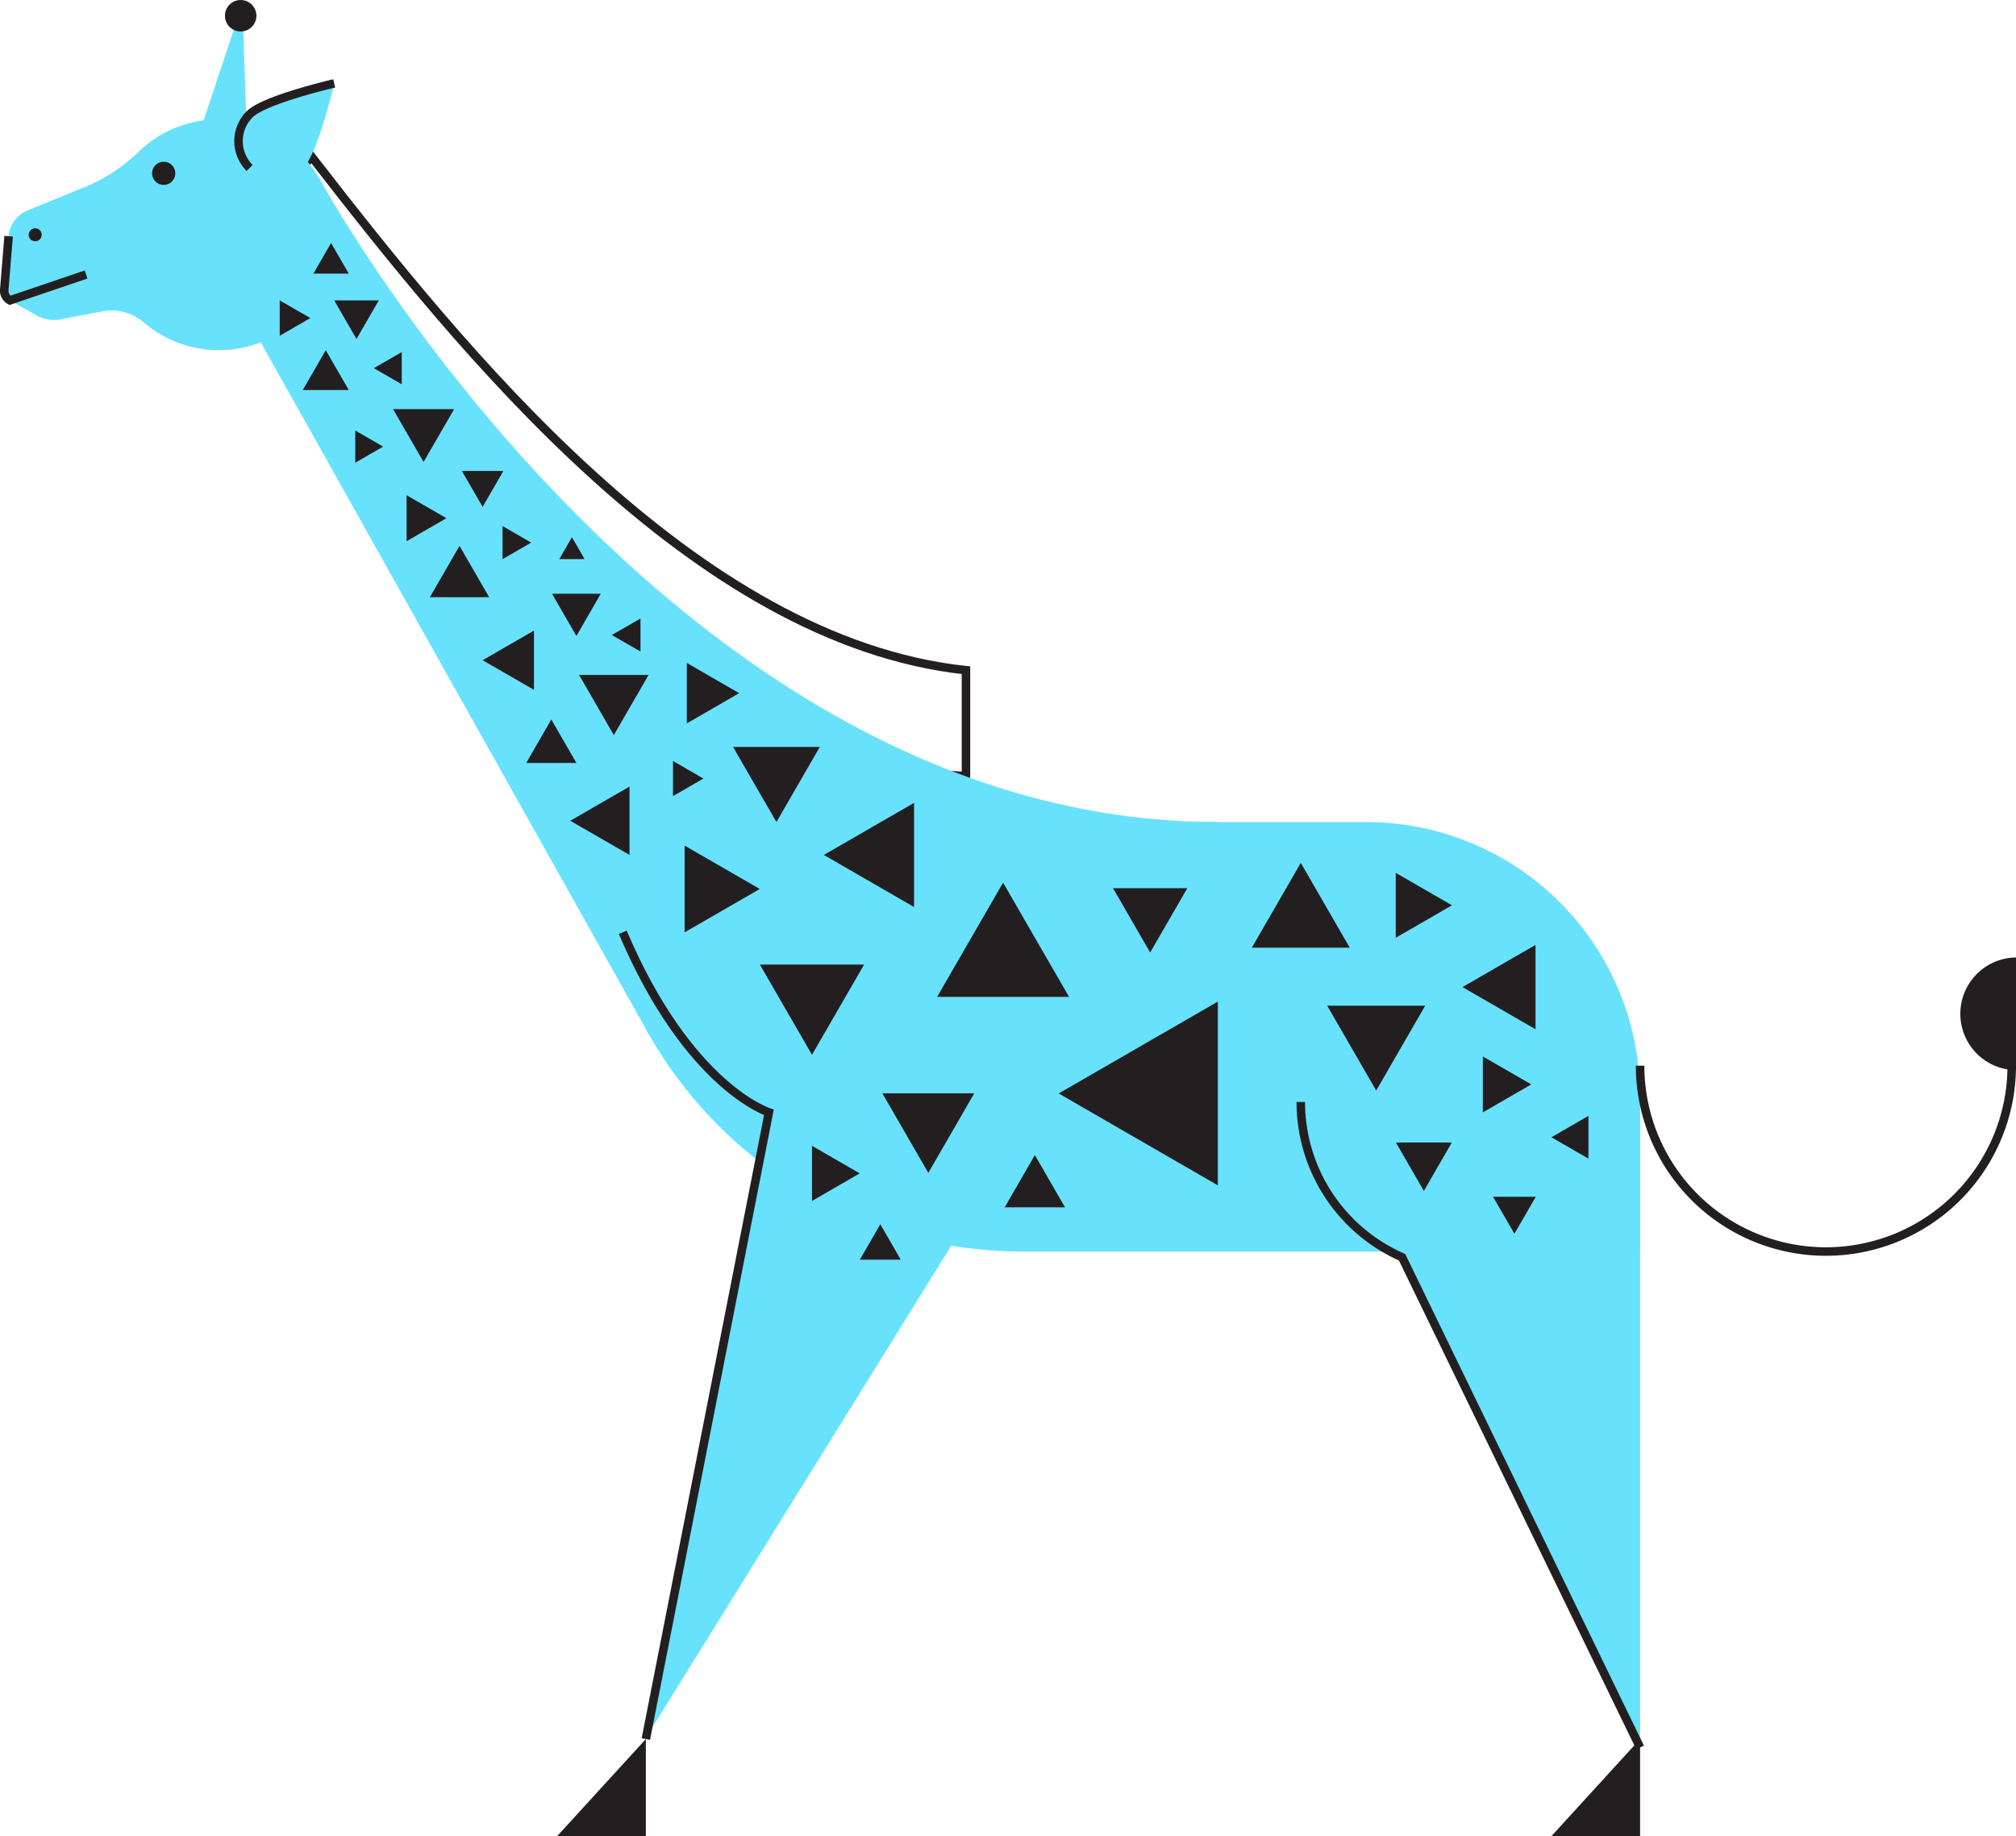 <?xml version="1.0" encoding="UTF-8"?> <svg xmlns="http://www.w3.org/2000/svg" id="Layer_1" data-name="Layer 1" width="236.733" height="215.651" viewBox="0 0 236.733 215.651"> <defs> <style>.cls-1{fill:none;stroke:#231f20;stroke-miterlimit:10;}.cls-2{fill:#68e1fd;}.cls-3{fill:#231f20;}</style> </defs> <title>giraf</title> <path class="cls-1" d="M36.525,18.312c17.681,22.813,44.956,56.963,76.905,60.4V91.143S68.464,89.269,54.47,64.449,33.625,22.692,33.625,22.692Z"></path> <path class="cls-2" d="M69.607,96.54h90.819a32.146,32.146,0,0,1,32.146,32.146v18.29a0,0,0,0,1,0,0H120.043A50.436,50.436,0,0,1,69.607,96.54v0A0,0,0,0,1,69.607,96.54Z"></path> <path class="cls-3" d="M236.733,112.443v13.235a6.618,6.618,0,0,1,0-13.235Z"></path> <path class="cls-2" d="M192.591,129.415a19.922,19.922,0,1,0-27.949,18.233l27.949,57.573v-74.64c0-.132-.009-.26-.019-.389C192.582,129.934,192.591,129.676,192.591,129.415Z"></path> <path class="cls-1" d="M152.748,129.415a19.922,19.922,0,0,0,11.894,18.233l27.949,57.573"></path> <polygon class="cls-3" points="192.591 204.231 192.591 215.651 182.162 215.651 192.591 204.231"></polygon> <polygon class="cls-2" points="116.783 138.116 75.755 204.231 90.292 130.635 116.783 138.116"></polygon> <polygon class="cls-3" points="75.839 204.231 75.839 215.651 65.409 215.651 75.839 204.231"></polygon> <path class="cls-2" d="M76.355,121.758l-52.381-93.4L37.406,20.8s41,75.74,105.6,75.74Z"></path> <path class="cls-2" d="M25.545,14.018a13.49,13.49,0,0,0-9.186,3.732,19.935,19.935,0,0,1-6.144,4.106l-7,2.865a3.57,3.57,0,0,0-2.206,3.017L.5,34.026a1.313,1.313,0,0,0,.664,1.249l3.19,1.794a3.973,3.973,0,0,0,2.691.441l4.975-.946a5.8,5.8,0,0,1,4.86,1.3,13.545,13.545,0,0,0,22.34-11.028A13.653,13.653,0,0,0,25.545,14.018Z"></path> <path class="cls-1" d="M1.013,27.738.5,34.026a1.313,1.313,0,0,0,.664,1.249l8.944-3.039"></path> <path class="cls-2" d="M35.618,19.724a4.459,4.459,0,0,1-6.306-6.3c1.742-1.741,9.932-3.626,9.932-3.626S37.359,17.983,35.618,19.724Z"></path> <polygon class="cls-2" points="29.006 16.527 23.383 15.713 27.561 3.17 28.557 3.314 29.006 16.527"></polygon> <circle class="cls-3" cx="28.261" cy="1.849" r="1.848"></circle> <path class="cls-1" d="M29.312,19.724a4.458,4.458,0,0,1,0-6.3c1.742-1.741,9.932-3.626,9.932-3.626"></path> <path class="cls-1" d="M75.839,204.231l14.453-73.6s-9.418-2.941-17.163-21.142"></path> <path class="cls-1" d="M236.233,125.156a21.821,21.821,0,0,1-43.642,0"></path> <circle class="cls-3" cx="19.221" cy="20.354" r="1.364"></circle> <circle class="cls-3" cx="4.132" cy="27.571" r="0.765"></circle> <polygon class="cls-3" points="117.79 103.655 110.045 117.07 125.536 117.07 117.79 103.655"></polygon> <polygon class="cls-3" points="96.741 100.403 107.337 106.521 107.337 94.285 96.741 100.403"></polygon> <polygon class="cls-3" points="95.349 123.876 101.467 113.28 89.231 113.28 95.349 123.876"></polygon> <polygon class="cls-3" points="89.219 104.399 80.395 99.305 80.395 109.493 89.219 104.399"></polygon> <polygon class="cls-3" points="66.966 96.388 73.921 100.403 73.921 92.372 66.966 96.388"></polygon> <polygon class="cls-3" points="64.738 84.495 61.791 89.6 67.685 89.6 64.738 84.495"></polygon> <polygon class="cls-3" points="72.079 86.332 76.161 79.262 67.998 79.262 72.079 86.332"></polygon> <polygon class="cls-3" points="56.673 77.534 62.706 81.017 62.706 74.05 56.673 77.534"></polygon> <polygon class="cls-3" points="53.96 64.103 50.476 70.137 57.443 70.137 53.96 64.103"></polygon> <polygon class="cls-3" points="52.424 60.857 47.745 58.156 47.745 63.558 52.424 60.857"></polygon> <polygon class="cls-3" points="38.254 41.125 35.553 45.804 40.956 45.804 38.254 41.125"></polygon> <polygon class="cls-3" points="49.74 54.257 53.326 48.045 46.153 48.045 49.74 54.257"></polygon> <polygon class="cls-3" points="41.862 39.81 44.481 35.275 39.244 35.275 41.862 39.81"></polygon> <polygon class="cls-3" points="43.9 43.237 47.176 45.128 47.176 41.346 43.9 43.237"></polygon> <polygon class="cls-3" points="44.992 52.45 41.716 50.558 41.716 54.341 44.992 52.45"></polygon> <polygon class="cls-3" points="36.446 37.353 32.846 35.275 32.846 39.431 36.446 37.353"></polygon> <polygon class="cls-3" points="38.877 28.534 36.799 32.134 40.956 32.134 38.877 28.534"></polygon> <polygon class="cls-3" points="67.685 74.69 70.552 69.724 64.818 69.724 67.685 74.69"></polygon> <polygon class="cls-3" points="71.846 74.575 75.209 76.517 75.209 72.634 71.846 74.575"></polygon> <polygon class="cls-3" points="62.376 63.722 59.014 61.78 59.014 65.663 62.376 63.722"></polygon> <polygon class="cls-3" points="56.673 59.527 59.111 55.305 54.235 55.305 56.673 59.527"></polygon> <polygon class="cls-3" points="67.161 63.084 65.672 65.663 68.65 65.663 67.161 63.084"></polygon> <polygon class="cls-3" points="86.799 81.403 80.652 77.854 80.652 84.952 86.799 81.403"></polygon> <polygon class="cls-3" points="82.6 91.431 79.03 89.369 79.03 93.492 82.6 91.431"></polygon> <polygon class="cls-3" points="91.175 96.54 96.269 87.716 86.08 87.716 91.175 96.54"></polygon> <polygon class="cls-3" points="135.06 111.861 139.42 104.31 130.7 104.31 135.06 111.861"></polygon> <polygon class="cls-3" points="124.317 128.414 143.007 139.204 143.007 117.623 124.317 128.414"></polygon> <polygon class="cls-3" points="152.748 101.333 146.994 111.299 158.501 111.299 152.748 101.333"></polygon> <polygon class="cls-3" points="170.501 106.316 163.899 102.504 163.899 110.128 170.501 106.316"></polygon> <polygon class="cls-3" points="161.603 128.073 167.357 118.108 155.849 118.108 161.603 128.073"></polygon> <polygon class="cls-3" points="179.814 127.351 174.126 124.067 174.126 130.635 179.814 127.351"></polygon> <polygon class="cls-3" points="177.834 144.893 180.347 140.541 175.322 140.541 177.834 144.893"></polygon> <polygon class="cls-3" points="182.175 133.557 186.527 136.069 186.527 131.044 182.175 133.557"></polygon> <polygon class="cls-3" points="167.2 139.861 170.484 134.173 163.916 134.173 167.2 139.861"></polygon> <polygon class="cls-3" points="171.733 115.921 180.312 120.874 180.312 110.968 171.733 115.921"></polygon> <polygon class="cls-3" points="109.009 137.742 114.404 128.397 103.613 128.397 109.009 137.742"></polygon> <polygon class="cls-3" points="103.372 143.771 100.97 147.933 105.775 147.933 103.372 143.771"></polygon> <polygon class="cls-3" points="100.957 137.798 95.349 134.56 95.349 141.036 100.957 137.798"></polygon> <polygon class="cls-3" points="121.52 135.648 117.973 141.79 125.066 141.79 121.52 135.648"></polygon> </svg> 